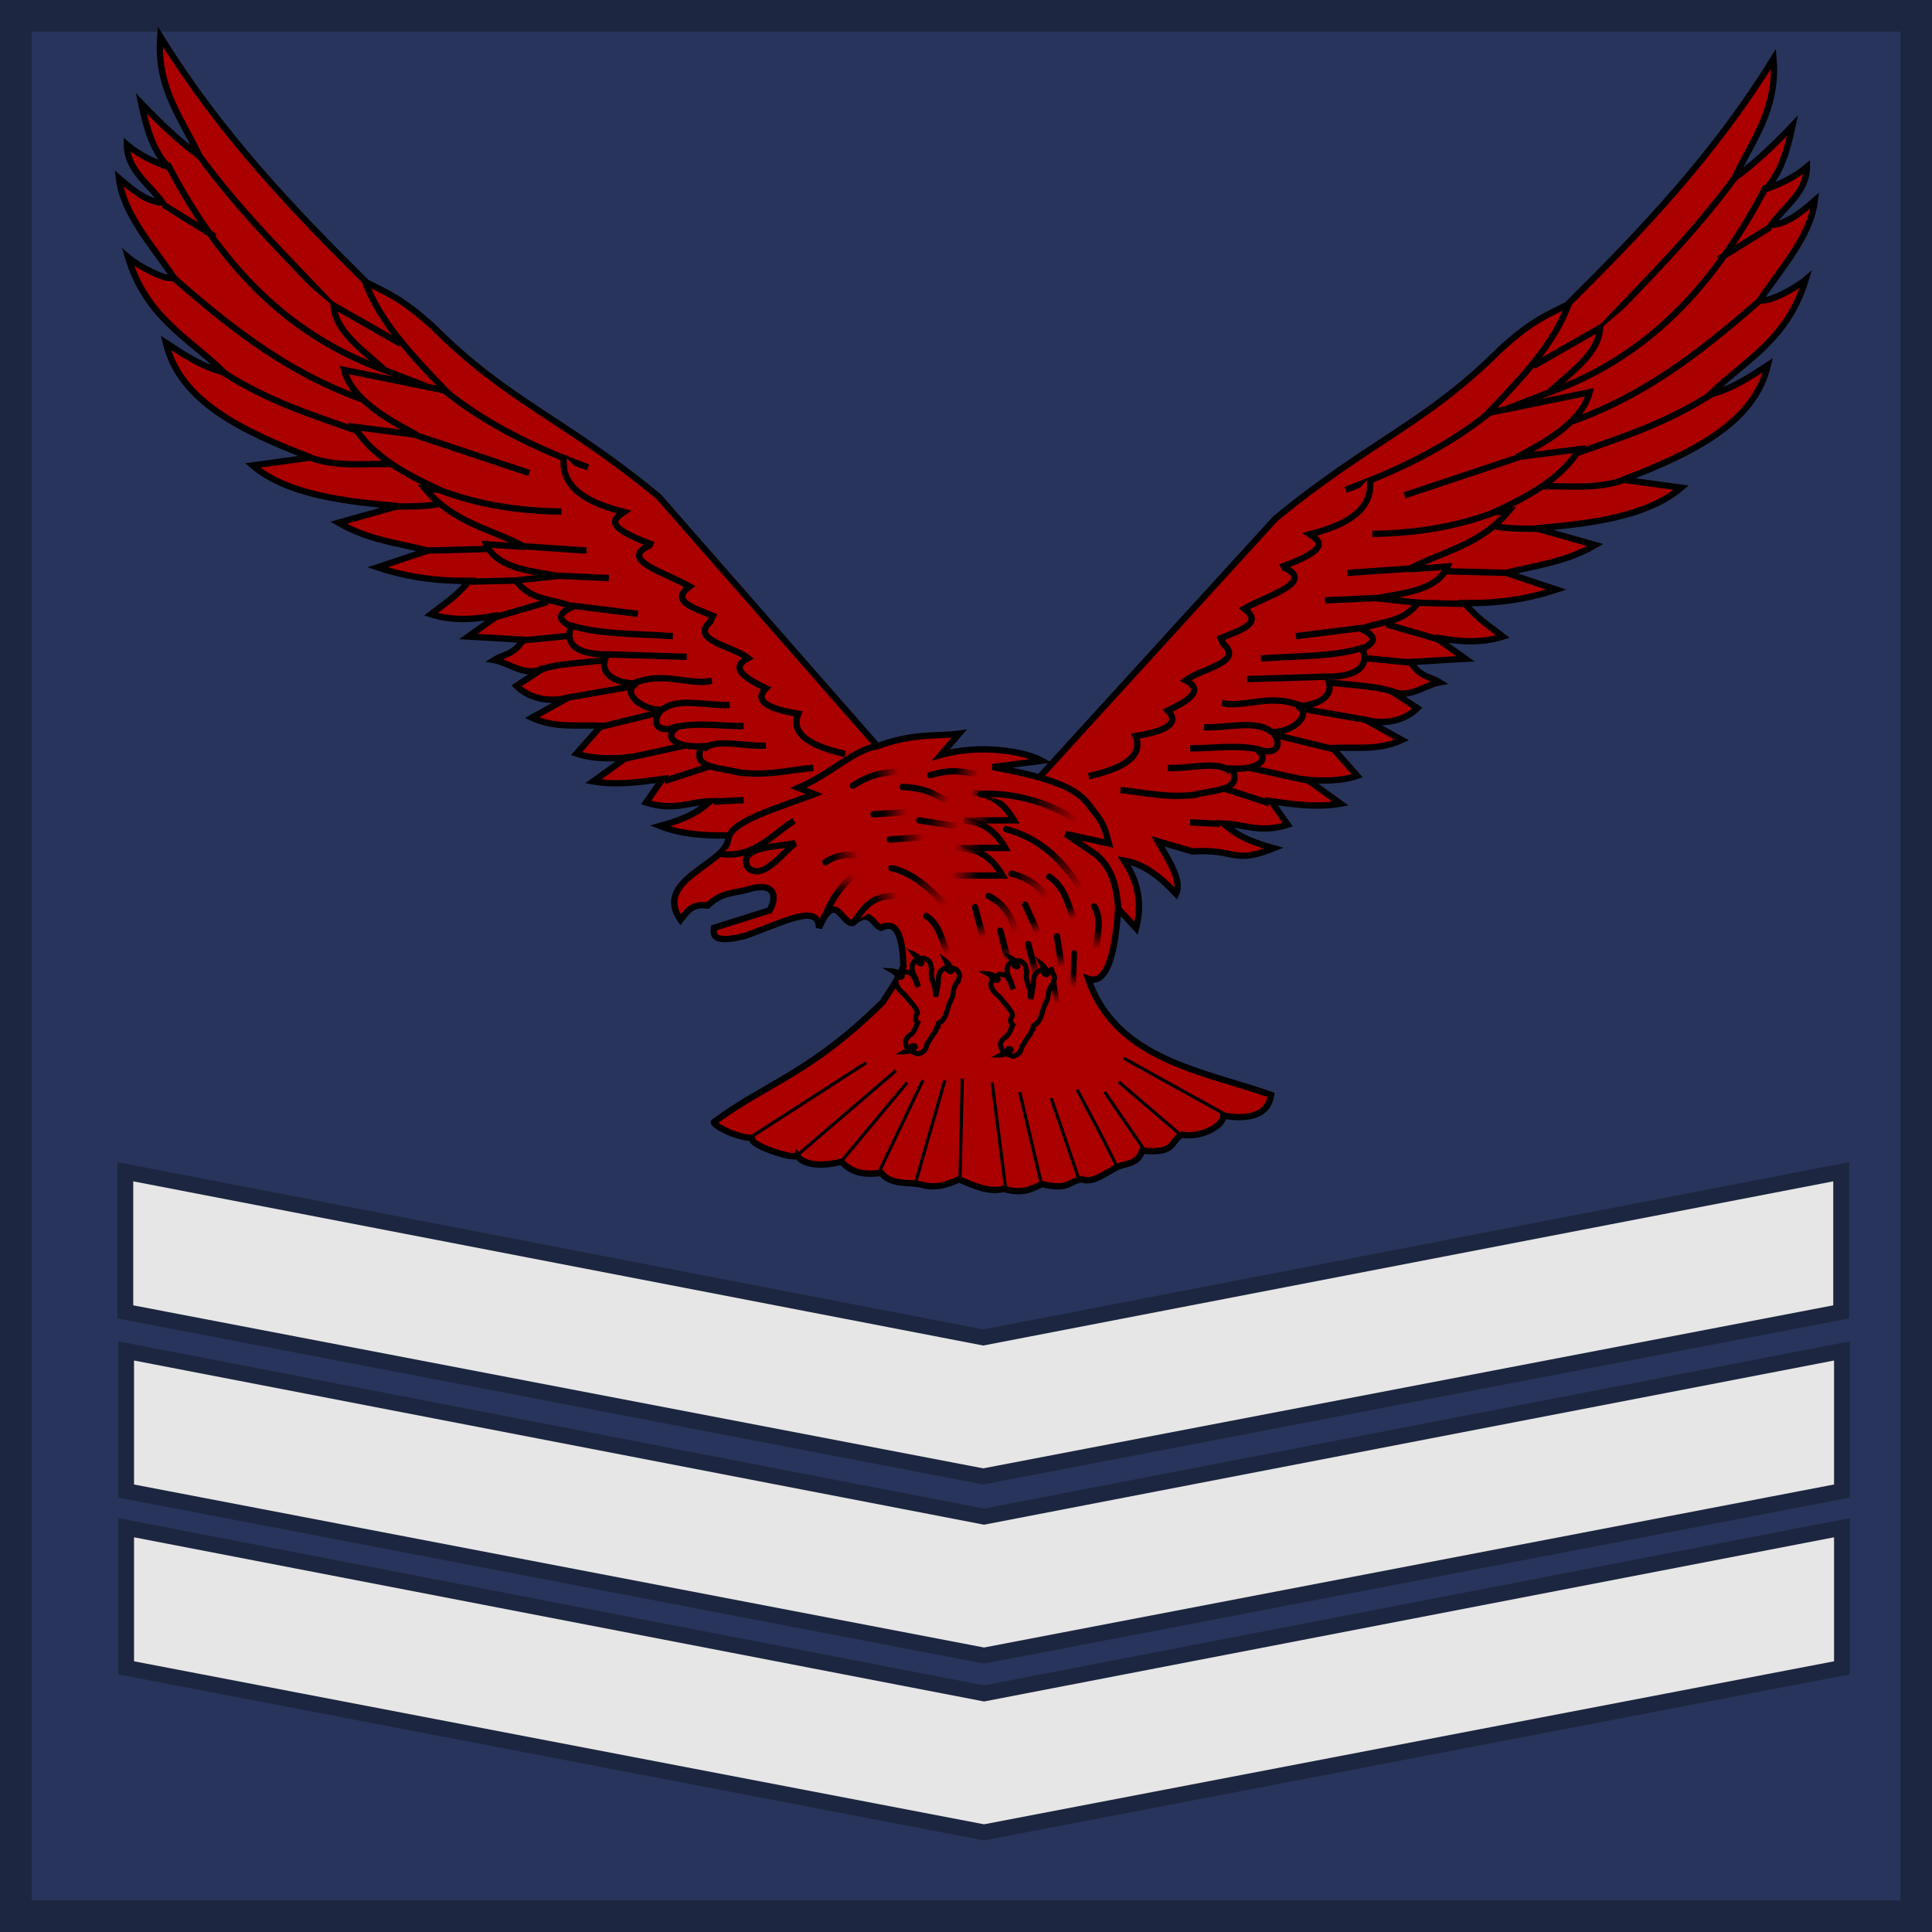 <?xml version="1.0" encoding="UTF-8" standalone="no"?>
<!-- Created with Inkscape (http://www.inkscape.org/) -->

<svg
   xmlns:dc="http://purl.org/dc/elements/1.1/"
   xmlns:cc="http://creativecommons.org/ns#"
   xmlns:rdf="http://www.w3.org/1999/02/22-rdf-syntax-ns#"
   xmlns:svg="http://www.w3.org/2000/svg"
   xmlns="http://www.w3.org/2000/svg"
   xmlns:xlink="http://www.w3.org/1999/xlink"
   xmlns:sodipodi="http://sodipodi.sourceforge.net/DTD/sodipodi-0.dtd"
   xmlns:inkscape="http://www.inkscape.org/namespaces/inkscape"
   id="svg2985"
   version="1.1"
   inkscape:version="0.92.0 r15299"
   width="305"
   height="305"
   sodipodi:docname="Paki-air-force-OR-6.svg">
  <defs
     id="defs2989">
    <linearGradient
       inkscape:collect="always"
       id="linearGradient3210">
      <stop
         style="stop-color:#000000;stop-opacity:1;"
         offset="0"
         id="stop3212" />
      <stop
         style="stop-color:#000000;stop-opacity:0;"
         offset="1"
         id="stop3214" />
    </linearGradient>
    <linearGradient
       inkscape:collect="always"
       id="linearGradient3202">
      <stop
         style="stop-color:#000000;stop-opacity:1;"
         offset="0"
         id="stop3204" />
      <stop
         style="stop-color:#000000;stop-opacity:0;"
         offset="1"
         id="stop3206" />
    </linearGradient>
    <linearGradient
       inkscape:collect="always"
       id="linearGradient3194">
      <stop
         style="stop-color:#000000;stop-opacity:1;"
         offset="0"
         id="stop3196" />
      <stop
         style="stop-color:#000000;stop-opacity:0;"
         offset="1"
         id="stop3198" />
    </linearGradient>
    <linearGradient
       inkscape:collect="always"
       id="linearGradient3186">
      <stop
         style="stop-color:#000000;stop-opacity:1;"
         offset="0"
         id="stop3188" />
      <stop
         style="stop-color:#000000;stop-opacity:0;"
         offset="1"
         id="stop3190" />
    </linearGradient>
    <linearGradient
       inkscape:collect="always"
       id="linearGradient3178">
      <stop
         style="stop-color:#000000;stop-opacity:1;"
         offset="0"
         id="stop3180" />
      <stop
         style="stop-color:#000000;stop-opacity:0;"
         offset="1"
         id="stop3182" />
    </linearGradient>
    <linearGradient
       inkscape:collect="always"
       id="linearGradient3170">
      <stop
         style="stop-color:#000000;stop-opacity:1;"
         offset="0"
         id="stop3172" />
      <stop
         style="stop-color:#000000;stop-opacity:0;"
         offset="1"
         id="stop3174" />
    </linearGradient>
    <linearGradient
       inkscape:collect="always"
       id="linearGradient3162">
      <stop
         style="stop-color:#000000;stop-opacity:1;"
         offset="0"
         id="stop3164" />
      <stop
         style="stop-color:#000000;stop-opacity:0;"
         offset="1"
         id="stop3166" />
    </linearGradient>
    <linearGradient
       inkscape:collect="always"
       id="linearGradient3154">
      <stop
         style="stop-color:#000000;stop-opacity:1;"
         offset="0"
         id="stop3156" />
      <stop
         style="stop-color:#000000;stop-opacity:0;"
         offset="1"
         id="stop3158" />
    </linearGradient>
    <linearGradient
       inkscape:collect="always"
       id="linearGradient3146">
      <stop
         style="stop-color:#000000;stop-opacity:1;"
         offset="0"
         id="stop3148" />
      <stop
         style="stop-color:#000000;stop-opacity:0;"
         offset="1"
         id="stop3150" />
    </linearGradient>
    <linearGradient
       inkscape:collect="always"
       id="linearGradient3138">
      <stop
         style="stop-color:#000000;stop-opacity:1;"
         offset="0"
         id="stop3140" />
      <stop
         style="stop-color:#000000;stop-opacity:0;"
         offset="1"
         id="stop3142" />
    </linearGradient>
    <linearGradient
       inkscape:collect="always"
       id="linearGradient3130">
      <stop
         style="stop-color:#000000;stop-opacity:1;"
         offset="0"
         id="stop3132" />
      <stop
         style="stop-color:#000000;stop-opacity:0;"
         offset="1"
         id="stop3134" />
    </linearGradient>
    <linearGradient
       inkscape:collect="always"
       id="linearGradient3122">
      <stop
         style="stop-color:#000000;stop-opacity:1;"
         offset="0"
         id="stop3124" />
      <stop
         style="stop-color:#000000;stop-opacity:0;"
         offset="1"
         id="stop3126" />
    </linearGradient>
    <linearGradient
       inkscape:collect="always"
       id="linearGradient3106">
      <stop
         style="stop-color:#000000;stop-opacity:1;"
         offset="0"
         id="stop3108" />
      <stop
         style="stop-color:#000000;stop-opacity:0;"
         offset="1"
         id="stop3110" />
    </linearGradient>
    <linearGradient
       inkscape:collect="always"
       id="linearGradient3096">
      <stop
         style="stop-color:#000000;stop-opacity:1;"
         offset="0"
         id="stop3098" />
      <stop
         style="stop-color:#000000;stop-opacity:0;"
         offset="1"
         id="stop3100" />
    </linearGradient>
    <linearGradient
       id="linearGradient3909">
      <stop
         style="stop-color:#dbbd63;stop-opacity:1;"
         offset="0"
         id="stop3911" />
      <stop
         style="stop-color:#dbbd63;stop-opacity:0;"
         offset="1"
         id="stop3913" />
    </linearGradient>
    <linearGradient
       inkscape:collect="always"
       xlink:href="#linearGradient3106"
       id="linearGradient4129"
       gradientUnits="userSpaceOnUse"
       gradientTransform="translate(-1.821,8.706)"
       x1="-39.399"
       y1="216.151"
       x2="-43.619"
       y2="215.706" />
    <linearGradient
       inkscape:collect="always"
       xlink:href="#linearGradient3106"
       id="linearGradient4132"
       gradientUnits="userSpaceOnUse"
       gradientTransform="translate(-1.377,4.353)"
       x1="-39.399"
       y1="216.151"
       x2="-43.619"
       y2="215.706" />
    <linearGradient
       inkscape:collect="always"
       xlink:href="#linearGradient3194"
       id="linearGradient4139"
       gradientUnits="userSpaceOnUse"
       x1="-64.576"
       y1="223.871"
       x2="-60.43"
       y2="223.431" />
    <linearGradient
       inkscape:collect="always"
       xlink:href="#linearGradient3186"
       id="linearGradient4142"
       gradientUnits="userSpaceOnUse"
       x1="-63.697"
       y1="229.838"
       x2="-61.058"
       y2="227.137" />
    <linearGradient
       inkscape:collect="always"
       xlink:href="#linearGradient3146"
       id="linearGradient4147"
       gradientUnits="userSpaceOnUse"
       x1="-47.528"
       y1="230.986"
       x2="-46.24"
       y2="232.186" />
    <linearGradient
       inkscape:collect="always"
       xlink:href="#linearGradient3178"
       id="linearGradient4151"
       gradientUnits="userSpaceOnUse"
       x1="-53.834"
       y1="221.044"
       x2="-49.877"
       y2="221.044" />
    <linearGradient
       inkscape:collect="always"
       xlink:href="#linearGradient3170"
       id="linearGradient4154"
       gradientUnits="userSpaceOnUse"
       x1="-49.626"
       y1="218.343"
       x2="-44.6"
       y2="219.473" />
    <linearGradient
       inkscape:collect="always"
       xlink:href="#linearGradient3210"
       id="linearGradient4158"
       gradientUnits="userSpaceOnUse"
       x1="-31.409"
       y1="236.183"
       x2="-29.901"
       y2="237.502" />
    <linearGradient
       inkscape:collect="always"
       xlink:href="#linearGradient3096"
       id="linearGradient4164"
       gradientUnits="userSpaceOnUse"
       x1="-30.382"
       y1="223.213"
       x2="-25.132"
       y2="229.069" />
    <linearGradient
       inkscape:collect="always"
       xlink:href="#linearGradient3122"
       id="linearGradient4167"
       gradientUnits="userSpaceOnUse"
       x1="-35.979"
       y1="226.545"
       x2="-30.693"
       y2="230.72" />
    <linearGradient
       inkscape:collect="always"
       xlink:href="#linearGradient3130"
       id="linearGradient4170"
       gradientUnits="userSpaceOnUse"
       x1="-38.777"
       y1="230.409"
       x2="-35.668"
       y2="236.006" />
    <linearGradient
       inkscape:collect="always"
       xlink:href="#linearGradient3202"
       id="linearGradient4173"
       gradientUnits="userSpaceOnUse"
       x1="-41.334"
       y1="234.612"
       x2="-40.643"
       y2="236.622" />
    <linearGradient
       inkscape:collect="always"
       xlink:href="#linearGradient3138"
       id="linearGradient4176"
       gradientUnits="userSpaceOnUse"
       x1="-45.485"
       y1="227.3"
       x2="-43.885"
       y2="229.787" />
    <linearGradient
       inkscape:collect="always"
       xlink:href="#linearGradient3162"
       id="linearGradient4179"
       gradientUnits="userSpaceOnUse"
       x1="-50.065"
       y1="214.197"
       x2="-46.359"
       y2="215.516" />
    <linearGradient
       inkscape:collect="always"
       xlink:href="#linearGradient3154"
       id="linearGradient4183"
       gradientUnits="userSpaceOnUse"
       x1="-55.782"
       y1="215.516"
       x2="-54.274"
       y2="212.878" />
    <linearGradient
       inkscape:collect="always"
       xlink:href="#linearGradient3106"
       id="linearGradient4186"
       gradientUnits="userSpaceOnUse"
       x1="-39.399"
       y1="216.151"
       x2="-43.619"
       y2="215.706" />
    <linearGradient
       inkscape:collect="always"
       xlink:href="#linearGradient3202"
       id="linearGradient4508"
       gradientUnits="userSpaceOnUse"
       x1="-41.334"
       y1="234.612"
       x2="-40.643"
       y2="236.622"
       gradientTransform="translate(3.977,3.712)" />
    <linearGradient
       inkscape:collect="always"
       xlink:href="#linearGradient3202"
       id="linearGradient4512"
       gradientUnits="userSpaceOnUse"
       gradientTransform="rotate(-9.833,-40.262,185.74)"
       x1="-41.334"
       y1="234.612"
       x2="-40.643"
       y2="236.622" />
    <linearGradient
       inkscape:collect="always"
       xlink:href="#linearGradient3202"
       id="linearGradient4516"
       gradientUnits="userSpaceOnUse"
       gradientTransform="rotate(-9.833,-50.278,151.755)"
       x1="-41.334"
       y1="234.612"
       x2="-40.643"
       y2="236.622" />
    <linearGradient
       inkscape:collect="always"
       xlink:href="#linearGradient3178"
       id="linearGradient4520"
       gradientUnits="userSpaceOnUse"
       x1="-53.834"
       y1="221.044"
       x2="-49.877"
       y2="221.044"
       gradientTransform="translate(-2.828,-3.977)" />
    <linearGradient
       inkscape:collect="always"
       xlink:href="#linearGradient3178"
       id="linearGradient4522"
       gradientUnits="userSpaceOnUse"
       x1="-53.834"
       y1="221.044"
       x2="-49.877"
       y2="221.044"
       gradientTransform="translate(-0.265)" />
    <linearGradient
       inkscape:collect="always"
       xlink:href="#linearGradient3186"
       id="linearGradient4526"
       gradientUnits="userSpaceOnUse"
       x1="-63.697"
       y1="229.838"
       x2="-61.058"
       y2="227.137"
       gradientTransform="rotate(22.941,-65.318,245.733)" />
    <linearGradient
       inkscape:collect="always"
       xlink:href="#linearGradient3202"
       id="linearGradient4530"
       gradientUnits="userSpaceOnUse"
       x1="-41.334"
       y1="234.612"
       x2="-40.643"
       y2="236.622"
       gradientTransform="translate(8.397,5.834)" />
    <linearGradient
       inkscape:collect="always"
       xlink:href="#linearGradient3146"
       id="linearGradient4532"
       gradientUnits="userSpaceOnUse"
       x1="-51.84"
       y1="227.299"
       x2="-46.615"
       y2="231.748" />
    <linearGradient
       inkscape:collect="always"
       xlink:href="#linearGradient3138"
       id="linearGradient4534"
       gradientUnits="userSpaceOnUse"
       x1="-45.485"
       y1="227.3"
       x2="-43.885"
       y2="229.787"
       gradientTransform="translate(-2.438,9.438)" />
    <linearGradient
       inkscape:collect="always"
       xlink:href="#linearGradient3138"
       id="linearGradient4538"
       gradientUnits="userSpaceOnUse"
       gradientTransform="rotate(26.946,-51.708,278.093)"
       x1="-45.485"
       y1="227.3"
       x2="-43.885"
       y2="229.787" />
    <linearGradient
       inkscape:collect="always"
       xlink:href="#linearGradient3202"
       id="linearGradient4542"
       gradientUnits="userSpaceOnUse"
       gradientTransform="rotate(5.895,-80.22,359.801)"
       x1="-41.334"
       y1="234.612"
       x2="-40.643"
       y2="236.622" />
    <linearGradient
       inkscape:collect="always"
       xlink:href="#linearGradient3162"
       id="linearGradient4544"
       gradientUnits="userSpaceOnUse"
       x1="-49.69"
       y1="213.822"
       x2="-46.359"
       y2="215.516" />
    <linearGradient
       inkscape:collect="always"
       xlink:href="#linearGradient3162"
       id="linearGradient4548"
       gradientUnits="userSpaceOnUse"
       x1="-49.69"
       y1="213.822"
       x2="-46.359"
       y2="215.516"
       gradientTransform="rotate(-35.351,-57.639,225.145)" />
    <linearGradient
       inkscape:collect="always"
       xlink:href="#linearGradient3202"
       id="linearGradient3218"
       gradientUnits="userSpaceOnUse"
       gradientTransform="matrix(-0.649,0.213,0.344,1.047,-141.582,8.826)"
       x1="-41.334"
       y1="234.612"
       x2="-40.643"
       y2="236.622" />
    <linearGradient
       inkscape:collect="always"
       xlink:href="#linearGradient3202"
       id="linearGradient3232"
       gradientUnits="userSpaceOnUse"
       gradientTransform="matrix(-0.649,0.213,0.344,1.047,-136.897,7.942)"
       x1="-41.334"
       y1="234.612"
       x2="-40.643"
       y2="236.622" />
    <linearGradient
       inkscape:collect="always"
       xlink:href="#linearGradient3202"
       id="linearGradient3236"
       gradientUnits="userSpaceOnUse"
       gradientTransform="matrix(-0.678,0.083,0.134,1.094,-85.907,-10.964)"
       x1="-41.334"
       y1="234.612"
       x2="-40.643"
       y2="236.622" />
    <linearGradient
       inkscape:collect="always"
       xlink:href="#linearGradient3909"
       id="linearGradient3240"
       gradientUnits="userSpaceOnUse"
       x1="-23.826"
       y1="228.191"
       x2="-28.456"
       y2="225.356"
       gradientTransform="rotate(-17.95,-56.636,229.526)" />
    <linearGradient
       inkscape:collect="always"
       xlink:href="#linearGradient3096"
       id="linearGradient3242"
       gradientUnits="userSpaceOnUse"
       x1="-30.382"
       y1="223.213"
       x2="-23.826"
       y2="228.191"
       gradientTransform="rotate(-17.95,-56.636,229.526)" />
    <linearGradient
       inkscape:collect="always"
       xlink:href="#linearGradient3162"
       id="linearGradient3246"
       gradientUnits="userSpaceOnUse"
       gradientTransform="rotate(-18.778,-56.868,198.857)"
       x1="-49.69"
       y1="213.822"
       x2="-46.359"
       y2="215.516" />
    <linearGradient
       inkscape:collect="always"
       xlink:href="#linearGradient3096"
       id="linearGradient4445"
       gradientUnits="userSpaceOnUse"
       gradientTransform="rotate(-17.95,-56.636,229.526)"
       x1="-30.382"
       y1="223.213"
       x2="-23.826"
       y2="228.191" />
    <clipPath
       clipPathUnits="userSpaceOnUse"
       id="clipPath12526">
      <path
         d="M 11.991,11.991 H 583.285 V 829.899 H 11.991 Z"
         id="path12528"
         inkscape:connector-curvature="0" />
    </clipPath>
    <clipPath
       clipPathUnits="userSpaceOnUse"
       id="clipPath12526-0">
      <path
         d="M 11.991,11.991 H 583.285 V 829.899 H 11.991 Z"
         id="path12528-1"
         inkscape:connector-curvature="0" />
    </clipPath>
    <clipPath
       clipPathUnits="userSpaceOnUse"
       id="clipPath12526-4">
      <path
         d="M 11.991,11.991 H 583.285 V 829.899 H 11.991 Z"
         id="path12528-2"
         inkscape:connector-curvature="0" />
    </clipPath>
    <clipPath
       clipPathUnits="userSpaceOnUse"
       id="clipPath12526-6">
      <path
         d="M 11.991,11.991 H 583.285 V 829.899 H 11.991 Z"
         id="path12528-9"
         inkscape:connector-curvature="0" />
    </clipPath>
    <clipPath
       clipPathUnits="userSpaceOnUse"
       id="clipPath12526-9">
      <path
         d="M 11.991,11.991 H 583.285 V 829.899 H 11.991 Z"
         id="path12528-99"
         inkscape:connector-curvature="0" />
    </clipPath>
    <clipPath
       clipPathUnits="userSpaceOnUse"
       id="clipPath18928">
      <path
         d="M 11.991,11.991 H 583.285 V 829.899 H 11.991 Z"
         id="path18930"
         inkscape:connector-curvature="0" />
    </clipPath>
    <clipPath
       clipPathUnits="userSpaceOnUse"
       id="clipPath12526-62">
      <path
         d="M 11.991,11.991 H 583.285 V 829.899 H 11.991 Z"
         id="path12528-5"
         inkscape:connector-curvature="0" />
    </clipPath>
    <clipPath
       clipPathUnits="userSpaceOnUse"
       id="clipPath18928-4">
      <path
         d="M 11.991,11.991 H 583.285 V 829.899 H 11.991 Z"
         id="path18930-1"
         inkscape:connector-curvature="0" />
    </clipPath>
    <clipPath
       clipPathUnits="userSpaceOnUse"
       id="clipPath12526-2">
      <path
         d="M 11.991,11.991 H 583.285 V 829.899 H 11.991 Z"
         id="path12528-18"
         inkscape:connector-curvature="0" />
    </clipPath>
    <clipPath
       clipPathUnits="userSpaceOnUse"
       id="clipPath18928-5">
      <path
         d="M 11.991,11.991 H 583.285 V 829.899 H 11.991 Z"
         id="path18930-4"
         inkscape:connector-curvature="0" />
    </clipPath>
    <clipPath
       clipPathUnits="userSpaceOnUse"
       id="clipPath12526-3">
      <path
         d="M 11.991,11.991 H 583.285 V 829.899 H 11.991 Z"
         id="path12528-3"
         inkscape:connector-curvature="0" />
    </clipPath>
    <clipPath
       clipPathUnits="userSpaceOnUse"
       id="clipPath18928-3">
      <path
         d="M 11.991,11.991 H 583.285 V 829.899 H 11.991 Z"
         id="path18930-3"
         inkscape:connector-curvature="0" />
    </clipPath>
    <clipPath
       clipPathUnits="userSpaceOnUse"
       id="clipPath12526-44">
      <path
         d="M 11.991,11.991 H 583.285 V 829.899 H 11.991 Z"
         id="path12528-34"
         inkscape:connector-curvature="0" />
    </clipPath>
    <clipPath
       clipPathUnits="userSpaceOnUse"
       id="clipPath18928-6">
      <path
         d="M 11.991,11.991 H 583.285 V 829.899 H 11.991 Z"
         id="path18930-34"
         inkscape:connector-curvature="0" />
    </clipPath>
    <clipPath
       clipPathUnits="userSpaceOnUse"
       id="clipPath12526-93">
      <path
         d="M 11.991,11.991 H 583.285 V 829.899 H 11.991 Z"
         id="path12528-13"
         inkscape:connector-curvature="0" />
    </clipPath>
    <clipPath
       clipPathUnits="userSpaceOnUse"
       id="clipPath12526-20">
      <path
         d="M 11.991,11.991 H 583.285 V 829.899 H 11.991 Z"
         id="path12528-92"
         inkscape:connector-curvature="0" />
    </clipPath>
    <clipPath
       clipPathUnits="userSpaceOnUse"
       id="clipPath12526-0-8">
      <path
         d="M 11.991,11.991 H 583.285 V 829.899 H 11.991 Z"
         id="path12528-1-5"
         inkscape:connector-curvature="0" />
    </clipPath>
    <clipPath
       clipPathUnits="userSpaceOnUse"
       id="clipPath12526-4-4">
      <path
         d="M 11.991,11.991 H 583.285 V 829.899 H 11.991 Z"
         id="path12528-2-5"
         inkscape:connector-curvature="0" />
    </clipPath>
    <clipPath
       clipPathUnits="userSpaceOnUse"
       id="clipPath12526-6-2">
      <path
         d="M 11.991,11.991 H 583.285 V 829.899 H 11.991 Z"
         id="path12528-9-1"
         inkscape:connector-curvature="0" />
    </clipPath>
    <clipPath
       clipPathUnits="userSpaceOnUse"
       id="clipPath12526-9-9">
      <path
         d="M 11.991,11.991 H 583.285 V 829.899 H 11.991 Z"
         id="path12528-99-4"
         inkscape:connector-curvature="0" />
    </clipPath>
    <clipPath
       clipPathUnits="userSpaceOnUse"
       id="clipPath18928-0">
      <path
         d="M 11.991,11.991 H 583.285 V 829.899 H 11.991 Z"
         id="path18930-8"
         inkscape:connector-curvature="0" />
    </clipPath>
    <clipPath
       clipPathUnits="userSpaceOnUse"
       id="clipPath12526-62-3">
      <path
         d="M 11.991,11.991 H 583.285 V 829.899 H 11.991 Z"
         id="path12528-5-6"
         inkscape:connector-curvature="0" />
    </clipPath>
    <clipPath
       clipPathUnits="userSpaceOnUse"
       id="clipPath18928-4-5">
      <path
         d="M 11.991,11.991 H 583.285 V 829.899 H 11.991 Z"
         id="path18930-1-8"
         inkscape:connector-curvature="0" />
    </clipPath>
    <clipPath
       clipPathUnits="userSpaceOnUse"
       id="clipPath12526-2-0">
      <path
         d="M 11.991,11.991 H 583.285 V 829.899 H 11.991 Z"
         id="path12528-18-3"
         inkscape:connector-curvature="0" />
    </clipPath>
    <clipPath
       clipPathUnits="userSpaceOnUse"
       id="clipPath18928-5-7">
      <path
         d="M 11.991,11.991 H 583.285 V 829.899 H 11.991 Z"
         id="path18930-4-7"
         inkscape:connector-curvature="0" />
    </clipPath>
    <clipPath
       clipPathUnits="userSpaceOnUse"
       id="clipPath12526-3-3">
      <path
         d="M 11.991,11.991 H 583.285 V 829.899 H 11.991 Z"
         id="path12528-3-4"
         inkscape:connector-curvature="0" />
    </clipPath>
    <clipPath
       clipPathUnits="userSpaceOnUse"
       id="clipPath18928-3-6">
      <path
         d="M 11.991,11.991 H 583.285 V 829.899 H 11.991 Z"
         id="path18930-3-9"
         inkscape:connector-curvature="0" />
    </clipPath>
    <clipPath
       clipPathUnits="userSpaceOnUse"
       id="clipPath12526-44-4">
      <path
         d="M 11.991,11.991 H 583.285 V 829.899 H 11.991 Z"
         id="path12528-34-0"
         inkscape:connector-curvature="0" />
    </clipPath>
    <clipPath
       clipPathUnits="userSpaceOnUse"
       id="clipPath18928-6-1">
      <path
         d="M 11.991,11.991 H 583.285 V 829.899 H 11.991 Z"
         id="path18930-34-9"
         inkscape:connector-curvature="0" />
    </clipPath>
    <clipPath
       clipPathUnits="userSpaceOnUse"
       id="clipPath12526-93-4">
      <path
         d="M 11.991,11.991 H 583.285 V 829.899 H 11.991 Z"
         id="path12528-13-1"
         inkscape:connector-curvature="0" />
    </clipPath>
    <clipPath
       clipPathUnits="userSpaceOnUse"
       id="clipPath12526-39">
      <path
         d="m 11.991,11.991 571.294,0 0,817.909 -571.294,0 0,-817.909 z"
         id="path12528-37"
         inkscape:connector-curvature="0" />
    </clipPath>
    <clipPath
       clipPathUnits="userSpaceOnUse"
       id="clipPath12526-0-9">
      <path
         d="m 11.991,11.991 571.294,0 0,817.909 -571.294,0 0,-817.909 z"
         id="path12528-1-6"
         inkscape:connector-curvature="0" />
    </clipPath>
    <clipPath
       clipPathUnits="userSpaceOnUse"
       id="clipPath12526-4-5">
      <path
         d="m 11.991,11.991 571.294,0 0,817.909 -571.294,0 0,-817.909 z"
         id="path12528-2-2"
         inkscape:connector-curvature="0" />
    </clipPath>
    <clipPath
       clipPathUnits="userSpaceOnUse"
       id="clipPath12526-6-8">
      <path
         d="m 11.991,11.991 571.294,0 0,817.909 -571.294,0 0,-817.909 z"
         id="path12528-9-6"
         inkscape:connector-curvature="0" />
    </clipPath>
    <clipPath
       clipPathUnits="userSpaceOnUse"
       id="clipPath12526-9-92">
      <path
         d="m 11.991,11.991 571.294,0 0,817.909 -571.294,0 0,-817.909 z"
         id="path12528-99-8"
         inkscape:connector-curvature="0" />
    </clipPath>
    <clipPath
       clipPathUnits="userSpaceOnUse"
       id="clipPath18928-08">
      <path
         d="m 11.991,11.991 571.294,0 0,817.909 -571.294,0 0,-817.909 z"
         id="path18930-0"
         inkscape:connector-curvature="0" />
    </clipPath>
    <clipPath
       clipPathUnits="userSpaceOnUse"
       id="clipPath12526-62-5">
      <path
         d="m 11.991,11.991 571.294,0 0,817.909 -571.294,0 0,-817.909 z"
         id="path12528-5-9"
         inkscape:connector-curvature="0" />
    </clipPath>
    <clipPath
       clipPathUnits="userSpaceOnUse"
       id="clipPath18928-4-8">
      <path
         d="m 11.991,11.991 571.294,0 0,817.909 -571.294,0 0,-817.909 z"
         id="path18930-1-1"
         inkscape:connector-curvature="0" />
    </clipPath>
    <clipPath
       clipPathUnits="userSpaceOnUse"
       id="clipPath12526-2-8">
      <path
         d="m 11.991,11.991 571.294,0 0,817.909 -571.294,0 0,-817.909 z"
         id="path12528-18-1"
         inkscape:connector-curvature="0" />
    </clipPath>
    <clipPath
       clipPathUnits="userSpaceOnUse"
       id="clipPath18928-5-8">
      <path
         d="m 11.991,11.991 571.294,0 0,817.909 -571.294,0 0,-817.909 z"
         id="path18930-4-8"
         inkscape:connector-curvature="0" />
    </clipPath>
    <clipPath
       clipPathUnits="userSpaceOnUse"
       id="clipPath12526-3-9">
      <path
         d="m 11.991,11.991 571.294,0 0,817.909 -571.294,0 0,-817.909 z"
         id="path12528-3-7"
         inkscape:connector-curvature="0" />
    </clipPath>
    <clipPath
       clipPathUnits="userSpaceOnUse"
       id="clipPath18928-3-2">
      <path
         d="m 11.991,11.991 571.294,0 0,817.909 -571.294,0 0,-817.909 z"
         id="path18930-3-1"
         inkscape:connector-curvature="0" />
    </clipPath>
    <clipPath
       clipPathUnits="userSpaceOnUse"
       id="clipPath12526-44-6">
      <path
         d="m 11.991,11.991 571.294,0 0,817.909 -571.294,0 0,-817.909 z"
         id="path12528-34-8"
         inkscape:connector-curvature="0" />
    </clipPath>
    <clipPath
       clipPathUnits="userSpaceOnUse"
       id="clipPath18928-6-9">
      <path
         d="m 11.991,11.991 571.294,0 0,817.909 -571.294,0 0,-817.909 z"
         id="path18930-34-8"
         inkscape:connector-curvature="0" />
    </clipPath>
    <clipPath
       clipPathUnits="userSpaceOnUse"
       id="clipPath12526-93-2">
      <path
         d="m 11.991,11.991 571.294,0 0,817.909 -571.294,0 0,-817.909 z"
         id="path12528-13-4"
         inkscape:connector-curvature="0" />
    </clipPath>
    <linearGradient
       id="linearGradient5906">
      <stop
         id="stop5908"
         style="stop-color:#ffffff;stop-opacity:1"
         offset="0" />
      <stop
         id="stop5910"
         style="stop-color:#a51d1e;stop-opacity:1"
         offset="1" />
    </linearGradient>
  </defs>
  <sodipodi:namedview
     pagecolor="#ffffff"
     bordercolor="#666666"
     borderopacity="1"
     objecttolerance="10"
     gridtolerance="10"
     guidetolerance="10"
     inkscape:pageopacity="0"
     inkscape:pageshadow="2"
     inkscape:window-width="1920"
     inkscape:window-height="1137"
     id="namedview2987"
     showgrid="false"
     inkscape:zoom="2"
     inkscape:cx="222.34816"
     inkscape:cy="191.30466"
     inkscape:window-x="-8"
     inkscape:window-y="-8"
     inkscape:window-maximized="1"
     inkscape:current-layer="svg2985"
     fit-margin-top="0"
     fit-margin-left="0"
     fit-margin-right="0"
     fit-margin-bottom="0"
     inkscape:snap-bbox="true"
     inkscape:snap-bbox-midpoints="true" />
  <g
     id="g4054"
     transform="matrix(-1,0,0,1,-519.396,44.023)" />
  <rect
     style="opacity:1;fill:#28345b;fill-opacity:1;stroke:#1d2640;stroke-width:5;stroke-linecap:square;stroke-linejoin:miter;stroke-miterlimit:4;stroke-dasharray:none;stroke-dashoffset:0;stroke-opacity:1;paint-order:markers stroke fill"
     id="rect6130"
     width="300"
     height="300"
     x="2.5"
     y="2.5" />
  <g
     id="g5765"
     transform="translate(-400.818,-133.91)">
    <g
       style="fill:#aa0000"
       id="g4390"
       transform="translate(1158.87,182.37)">
      <g
         style="fill:#aa0000"
         transform="translate(-562.161,-137.164)"
         id="g4262">
        <g
           style="fill:#aa0000;fill-opacity:1"
           id="g3965"
           transform="translate(160.31,21.107)">
          <g
             style="fill:#aa0000;fill-opacity:1"
             transform="translate(-162.039,-22.742)"
             id="g3860">
            <path
               style="fill:#aa0000;fill-opacity:1;stroke:#000000;stroke-width:1px;stroke-linecap:butt;stroke-linejoin:miter;stroke-opacity:1"
               d="m -55.405,208.418 -34.801,-39.7 c -14.992,-12.357 -23.703,-14.91 -35.555,-26.76 -5.192,-4.737 -7.579,-5.466 -10.553,-7.036 -11.696,-11.605 -23.153,-23.586 -32.539,-38.821 -0.685,8.023 3.424,12.997 6.156,18.845 -3.057,-2.201 -6.114,-5.089 -9.171,-8.292 0.804,3.784 1.815,7.423 4.272,10.051 -2.178,-0.811 -4.355,-1.717 -6.533,-3.518 0.003,3.998 3.56,6.219 5.654,9.171 -2.632,-0.203 -4.768,-2.058 -6.91,-3.895 0.659,5.606 5.208,10.565 8.669,15.704 -1.315,0.528 -5.649,-1.858 -7.224,-3.204 2.91,9.543 9.444,12.605 15.139,18.154 -3.497,-0.889 -6.327,-2.781 -9.171,-4.648 2.197,9.264 12.089,13.942 22.865,18.091 l -9.171,1.256 c 5.5,4.658 14.627,5.704 22.928,6.407 l -9.36,2.638 c 4.69,2.734 9.381,3.2 14.071,4.397 l -7.915,2.638 c 4.816,1.6 9.632,2.21 14.448,2.136 -2.01,2.511 -4.02,3.693 -6.03,5.277 3.56,1.125 7.119,0.83 10.679,0.126 l -4.774,3.392 8.669,0.503 c -1.529,2.447 -3.057,2.242 -4.586,3.204 2.319,0.406 5.109,2.899 7.915,1.194 l -4.397,2.89 c 1.303,1.297 4.055,2.849 8.103,1.885 l -5.654,3.141 c 3.643,1.697 7.287,1.089 10.93,1.256 l -3.895,4.397 c 2.554,0.878 5.762,0.832 7.852,0.628 l -5.214,3.769 c 3.643,0.639 7.287,0.128 10.93,-0.377 l -2.576,3.706 c 4.387,1.389 6.776,-0.078 10.114,-0.188 -2.638,2.398 -5.277,3.128 -7.915,3.895 6.575,2.608 14.066,0.945 21.107,1.382 z"
               id="path3790"
               inkscape:connector-curvature="0"
               sodipodi:nodetypes="ccccccccccccccccccccccccccccccccccccccccc" />
            <path
               style="fill:#aa0000;fill-opacity:1;stroke:#000000;stroke-width:1px;stroke-linecap:butt;stroke-linejoin:miter;stroke-opacity:1"
               d="m -162.885,114.694 c 6.816,9.304 14.26,16.511 21.546,24.247"
               id="path3792"
               inkscape:connector-curvature="0"
               sodipodi:nodetypes="cc" />
            <path
               style="fill:#aa0000;fill-opacity:1;stroke:#000000;stroke-width:1px;stroke-linecap:butt;stroke-linejoin:miter;stroke-opacity:1"
               d="m -167.722,116.202 c 9.104,17.609 20.382,27.522 34.047,32.477 l 6.784,2.638"
               id="path3794"
               inkscape:connector-curvature="0"
               sodipodi:nodetypes="ccc" />
            <path
               style="fill:#aa0000;fill-opacity:1;stroke:#000000;stroke-width:1px;stroke-linecap:butt;stroke-linejoin:miter;stroke-opacity:1"
               d="m -168.35,122.672 8.103,5.025 v 0 0"
               id="path3796"
               inkscape:connector-curvature="0" />
            <path
               style="fill:#aa0000;fill-opacity:1;stroke:#000000;stroke-width:1px;stroke-linecap:butt;stroke-linejoin:miter;stroke-opacity:1"
               d="m -167.031,133.979 c 7.531,6.477 16.853,14.656 29.901,19.348"
               id="path3798"
               inkscape:connector-curvature="0"
               sodipodi:nodetypes="cc" />
            <path
               style="fill:#aa0000;fill-opacity:1;stroke:#000000;stroke-width:1px;stroke-linecap:butt;stroke-linejoin:miter;stroke-opacity:1"
               d="m -159.053,149.055 c 7.428,4.761 14.294,6.821 21.232,9.297 v 0 0 0"
               id="path3800"
               inkscape:connector-curvature="0"
               sodipodi:nodetypes="ccccc" />
            <path
               style="fill:#aa0000;fill-opacity:1;stroke:#000000;stroke-width:1px;stroke-linecap:butt;stroke-linejoin:miter;stroke-opacity:1"
               d="m -145.296,162.561 c 4.753,1.65 9.129,0.852 13.192,1.068"
               id="path3802"
               inkscape:connector-curvature="0"
               sodipodi:nodetypes="cc" />
            <path
               style="fill:#aa0000;fill-opacity:1;stroke:#000000;stroke-width:1px;stroke-linecap:butt;stroke-linejoin:miter;stroke-opacity:1"
               d="m -132.796,170.35 c 3.163,-0.17 5.969,0.198 9.737,-0.879"
               id="path3804"
               inkscape:connector-curvature="0"
               sodipodi:nodetypes="cc" />
            <path
               style="fill:#aa0000;fill-opacity:1;stroke:#000000;stroke-width:1px;stroke-linecap:butt;stroke-linejoin:miter;stroke-opacity:1"
               d="m -119.855,182.16 10.114,-0.251"
               id="path3808"
               inkscape:connector-curvature="0" />
            <path
               style="fill:#aa0000;fill-opacity:1;stroke:#000000;stroke-width:1px;stroke-linecap:butt;stroke-linejoin:miter;stroke-opacity:1"
               d="m -115.898,187.751 8.166,-2.387 v 0 0"
               id="path3811"
               inkscape:connector-curvature="0" />
            <path
               style="fill:#aa0000;fill-opacity:1;stroke:#000000;stroke-width:1px;stroke-linecap:butt;stroke-linejoin:miter;stroke-opacity:1"
               d="m -112.506,191.52 8.92,-0.879"
               id="path3813"
               inkscape:connector-curvature="0"
               sodipodi:nodetypes="cc" />
            <path
               style="fill:#aa0000;fill-opacity:1;stroke:#000000;stroke-width:1px;stroke-linecap:butt;stroke-linejoin:miter;stroke-opacity:1"
               d="m -109.302,196.357 c 1.989,-1.312 7.62,-1.299 11.433,-1.947"
               id="path3815"
               inkscape:connector-curvature="0"
               sodipodi:nodetypes="cc" />
            <path
               style="fill:#aa0000;fill-opacity:1;stroke:#000000;stroke-width:1px;stroke-linecap:butt;stroke-linejoin:miter;stroke-opacity:1"
               d="m -105.093,200.565 10.114,-1.759"
               id="path3817"
               inkscape:connector-curvature="0" />
            <path
               style="fill:#aa0000;fill-opacity:1;stroke:#000000;stroke-width:1px;stroke-linecap:butt;stroke-linejoin:miter;stroke-opacity:1"
               d="m -99.377,205.088 8.983,-2.199"
               id="path3819"
               inkscape:connector-curvature="0" />
            <path
               style="fill:#aa0000;fill-opacity:1;stroke:#000000;stroke-width:1px;stroke-linecap:butt;stroke-linejoin:miter;stroke-opacity:1"
               d="m -95.608,210.114 10.051,-2.199"
               id="path3821"
               inkscape:connector-curvature="0" />
            <path
               style="fill:#aa0000;fill-opacity:1;stroke:#000000;stroke-width:1px;stroke-linecap:butt;stroke-linejoin:miter;stroke-opacity:1"
               d="m -89.263,213.631 8.103,-2.638"
               id="path3823"
               inkscape:connector-curvature="0" />
            <path
               style="fill:#aa0000;fill-opacity:1;stroke:#000000;stroke-width:1px;stroke-linecap:butt;stroke-linejoin:miter;stroke-opacity:1"
               d="m -81.537,216.898 4.774,-0.251"
               id="path3825"
               inkscape:connector-curvature="0" />
            <path
               style="fill:#aa0000;fill-opacity:1;stroke:#000000;stroke-width:1px;stroke-linecap:butt;stroke-linejoin:miter;stroke-opacity:1"
               d="m -136.565,134.67 c 2.279,6.436 7.533,11.881 12.752,17.338 l -16.018,-3.266 c 1.255,4.88 7.45,8.087 11.433,10.239 l -9.862,-1.256 c 3.054,4.798 8.207,7.497 13.569,9.988 l -2.387,-0.251 c 4.596,5.572 10.713,6.412 15.767,9.234 l -6.093,-0.44 c 1.755,4.122 8.065,4.256 11.181,5.025 l -6.533,0.691 c 2.569,3.365 5.967,2.864 8.983,4.146 -4.05,1.892 -0.042,2.851 -0.251,3.329 -0.49,1.12 -0.976,4.209 5.716,4.209 -1.61,2.816 1.062,4.596 4.648,4.586 -2.619,1.382 0.867,4.272 3.957,4.146 -1.165,0.921 -1.787,3.978 2.387,2.764 -2.272,1.679 0.079,3.229 3.957,3.015 -1.883,3.688 3.278,3.286 6.156,4.209 h 0.251"
               id="path3827"
               inkscape:connector-curvature="0"
               sodipodi:nodetypes="ccccccccccccsccccccc" />
            <path
               style="fill:#aa0000;fill-opacity:1;stroke:#000000;stroke-width:1px;stroke-linecap:butt;stroke-linejoin:miter;stroke-opacity:1"
               d="m -124.441,151.631 c 7.12,5.826 14.998,9.504 23.117,12.501"
               id="path3829"
               inkscape:connector-curvature="0"
               sodipodi:nodetypes="cc" />
            <path
               style="fill:#aa0000;fill-opacity:1;stroke:#000000;stroke-width:1px;stroke-linecap:butt;stroke-linejoin:miter;stroke-opacity:1"
               d="m -129.089,158.855 18.468,6.156"
               id="path3831"
               inkscape:connector-curvature="0" />
            <path
               style="fill:#aa0000;fill-opacity:1;stroke:#000000;stroke-width:1px;stroke-linecap:butt;stroke-linejoin:miter;stroke-opacity:1"
               d="m -125.069,167.586 c 6.241,2.438 12.793,3.422 19.536,3.518"
               id="path3833"
               inkscape:connector-curvature="0"
               sodipodi:nodetypes="cc" />
            <path
               style="fill:#aa0000;fill-opacity:1;stroke:#000000;stroke-width:1px;stroke-linecap:butt;stroke-linejoin:miter;stroke-opacity:1"
               d="m -111.689,176.569 10.114,0.691"
               id="path3835"
               inkscape:connector-curvature="0" />
            <path
               style="fill:#aa0000;fill-opacity:1;stroke:#000000;stroke-width:1px;stroke-linecap:butt;stroke-linejoin:miter;stroke-opacity:1"
               d="m -106.412,181.218 8.355,0.377 v 0 0"
               id="path3837"
               inkscape:connector-curvature="0" />
            <path
               style="fill:#aa0000;fill-opacity:1;stroke:#000000;stroke-width:1px;stroke-linecap:butt;stroke-linejoin:miter;stroke-opacity:1"
               d="m -104.025,185.929 10.553,1.319"
               id="path3839"
               inkscape:connector-curvature="0" />
            <path
               style="fill:#aa0000;fill-opacity:1;stroke:#000000;stroke-width:1px;stroke-linecap:butt;stroke-linejoin:miter;stroke-opacity:1"
               d="m -104.214,189.007 c 4.164,1.468 10.563,1.371 16.27,1.759"
               id="path3841"
               inkscape:connector-curvature="0"
               sodipodi:nodetypes="cc" />
            <path
               style="fill:#aa0000;fill-opacity:1;stroke:#000000;stroke-width:1px;stroke-linecap:butt;stroke-linejoin:miter;stroke-opacity:1"
               d="m -98.058,193.655 12.312,0.377"
               id="path3843"
               inkscape:connector-curvature="0" />
            <path
               style="fill:#aa0000;fill-opacity:1;stroke:#000000;stroke-width:1px;stroke-linecap:butt;stroke-linejoin:miter;stroke-opacity:1"
               d="m -94.1,198.178 c 4.203,-1.648 7.457,-0.133 11.181,-0.188 v 0 l 1.131,-0.188 v 0 0"
               id="path3845"
               inkscape:connector-curvature="0"
               sodipodi:nodetypes="cccccc" />
            <path
               style="fill:#aa0000;fill-opacity:1;stroke:#000000;stroke-width:1px;stroke-linecap:butt;stroke-linejoin:miter;stroke-opacity:1"
               d="m -89.452,202.261 c 2.455,-1.846 6.972,-0.452 10.49,-0.628"
               id="path3847"
               inkscape:connector-curvature="0"
               sodipodi:nodetypes="cc" />
            <path
               style="fill:#aa0000;fill-opacity:1;stroke:#000000;stroke-width:1px;stroke-linecap:butt;stroke-linejoin:miter;stroke-opacity:1"
               d="m -87.944,205.214 c 3.727,-0.92 7.454,-0.222 11.181,-0.251"
               id="path3849"
               inkscape:connector-curvature="0"
               sodipodi:nodetypes="cc" />
            <path
               style="fill:#aa0000;fill-opacity:1;stroke:#000000;stroke-width:1px;stroke-linecap:butt;stroke-linejoin:miter;stroke-opacity:1"
               d="m -83.107,208.732 c 1.52,-1.998 6.575,-0.461 9.862,-0.691"
               id="path3851"
               inkscape:connector-curvature="0"
               sodipodi:nodetypes="cc" />
            <path
               style="fill:#aa0000;fill-opacity:1;stroke:#000000;stroke-width:1px;stroke-linecap:butt;stroke-linejoin:miter;stroke-opacity:1"
               d="m -78.082,212.187 c 4.557,0.793 9.044,-0.375 12.312,-0.628 v 0"
               id="path3853"
               inkscape:connector-curvature="0"
               sodipodi:nodetypes="ccc" />
            <path
               style="fill:#aa0000;fill-opacity:1;stroke:#000000;stroke-width:1px;stroke-linecap:butt;stroke-linejoin:miter;stroke-opacity:1"
               d="m -60.744,209.36 c -6.64,-1.48 -8.466,-3.693 -7.412,-6.345 -5.229,-0.835 -6.895,-2.18 -5.088,-4.02 -3.288,-1.591 -5.817,-3.183 -2.827,-4.774 -2.364,-1.836 -9.246,-2.841 -5.968,-5.716 l 0.44,-0.942 c -2.956,-1.233 -6.857,-2.291 -3.706,-4.648 -3.712,-2.128 -11.276,-4.188 -6.345,-6.47 l 0.126,-0.251 c -7.332,-2.757 -5.822,-3.906 -4.146,-5.025 -8.106,-2.039 -9.988,-5.276 -9.423,-8.983"
               id="path3856"
               inkscape:connector-curvature="0"
               sodipodi:nodetypes="ccccccccccc" />
            <path
               style="fill:#aa0000;fill-opacity:1;stroke:#000000;stroke-width:1px;stroke-linecap:butt;stroke-linejoin:miter;stroke-opacity:1"
               d="m -126.828,177.26 9.611,-0.251"
               id="path3858"
               inkscape:connector-curvature="0"
               sodipodi:nodetypes="cc" />
          </g>
          <path
             sodipodi:nodetypes="ccc"
             inkscape:connector-curvature="0"
             id="path3963"
             d="m -292.98,121.855 -10.553,-6.03 c 0.243,4.069 4.505,6.932 7.915,10.051"
             style="fill:#aa0000;fill-opacity:1;stroke:#000000;stroke-width:1px;stroke-linecap:butt;stroke-linejoin:miter;stroke-opacity:1" />
        </g>
        <g
           id="g4056"
           style="fill:#aa0000;fill-opacity:1"
           transform="matrix(-1,0,0,1,-246.812,24.624)">
          <g
             id="g4058"
             transform="translate(-162.039,-22.742)"
             style="fill:#aa0000;fill-opacity:1">
            <path
               sodipodi:nodetypes="ccccccccccccccccccccccccccccccccccccccccccccc"
               inkscape:connector-curvature="0"
               id="path4060"
               d="m -49.626,213.192 -40.58,-44.475 c -14.992,-12.357 -23.703,-14.91 -35.555,-26.76 -5.192,-4.737 -7.579,-5.466 -10.553,-7.036 -11.696,-11.605 -23.153,-23.586 -32.539,-38.821 -0.685,8.023 3.424,12.997 6.156,18.845 -3.057,-2.201 -6.114,-5.089 -9.171,-8.292 0.804,3.784 1.815,7.423 4.272,10.051 -2.178,-0.811 -4.355,-1.717 -6.533,-3.518 0.003,3.998 3.56,6.219 5.654,9.171 -2.632,-0.203 -4.768,-2.058 -6.91,-3.895 0.659,5.606 5.208,10.565 8.669,15.704 -1.315,0.528 -5.649,-1.858 -7.224,-3.204 2.91,9.543 9.444,12.605 15.139,18.154 -3.497,-0.889 -6.327,-2.781 -9.171,-4.648 2.197,9.264 12.089,13.942 22.865,18.091 l -9.171,1.256 c 5.5,4.658 14.627,5.704 22.928,6.407 l -9.36,2.638 c 4.69,2.734 9.381,3.2 14.071,4.397 l -7.915,2.638 c 4.816,1.6 9.632,2.21 14.448,2.136 -2.01,2.511 -4.02,3.693 -6.03,5.277 3.56,1.125 7.119,0.83 10.679,0.126 l -4.774,3.392 8.669,0.503 c -1.529,2.447 -3.057,2.242 -4.586,3.204 2.319,0.406 5.109,2.899 7.915,1.194 l -4.397,2.89 c 1.303,1.297 4.055,2.849 8.103,1.885 l -5.654,3.141 c 3.643,1.697 7.287,1.089 10.93,1.256 l -3.895,4.397 c 2.554,0.878 5.762,0.832 7.852,0.628 l -5.214,3.769 c 3.643,0.639 7.287,0.128 10.93,-0.377 l -2.576,3.706 c 4.387,1.389 6.776,-0.078 10.114,-0.188 -2.638,2.398 -5.277,3.128 -7.915,3.895 6.575,2.608 5.774,0.065 12.815,0.503 l 5.478,-1.601 c -1.23,2.266 -3.959,6.035 -2.88,8.3 2.738,-3.017 5.476,-4.836 8.213,-5.261 -1.891,2.883 -3.055,6.157 -1.902,10.679 z"
               style="fill:#aa0000;fill-opacity:1;stroke:#000000;stroke-width:1px;stroke-linecap:butt;stroke-linejoin:miter;stroke-opacity:1" />
            <path
               sodipodi:nodetypes="cc"
               inkscape:connector-curvature="0"
               id="path4062"
               d="m -162.885,114.694 c 6.816,9.304 14.26,16.511 21.546,24.247"
               style="fill:#aa0000;fill-opacity:1;stroke:#000000;stroke-width:1px;stroke-linecap:butt;stroke-linejoin:miter;stroke-opacity:1" />
            <path
               sodipodi:nodetypes="ccc"
               inkscape:connector-curvature="0"
               id="path4064"
               d="m -167.722,116.202 c 9.104,17.609 20.382,27.522 34.047,32.477 l 6.784,2.638"
               style="fill:#aa0000;fill-opacity:1;stroke:#000000;stroke-width:1px;stroke-linecap:butt;stroke-linejoin:miter;stroke-opacity:1" />
            <path
               inkscape:connector-curvature="0"
               id="path4066"
               d="m -168.35,122.672 8.103,5.025 v 0 0"
               style="fill:#aa0000;fill-opacity:1;stroke:#000000;stroke-width:1px;stroke-linecap:butt;stroke-linejoin:miter;stroke-opacity:1" />
            <path
               sodipodi:nodetypes="cc"
               inkscape:connector-curvature="0"
               id="path4068"
               d="m -167.031,133.979 c 7.531,6.477 16.853,14.656 29.901,19.348"
               style="fill:#aa0000;fill-opacity:1;stroke:#000000;stroke-width:1px;stroke-linecap:butt;stroke-linejoin:miter;stroke-opacity:1" />
            <path
               sodipodi:nodetypes="ccccc"
               inkscape:connector-curvature="0"
               id="path4070"
               d="m -159.053,149.055 c 7.428,4.761 14.294,6.821 21.232,9.297 v 0 0 0"
               style="fill:#aa0000;fill-opacity:1;stroke:#000000;stroke-width:1px;stroke-linecap:butt;stroke-linejoin:miter;stroke-opacity:1" />
            <path
               sodipodi:nodetypes="cc"
               inkscape:connector-curvature="0"
               id="path4072"
               d="m -145.296,162.561 c 4.753,1.65 9.129,0.852 13.192,1.068"
               style="fill:#aa0000;fill-opacity:1;stroke:#000000;stroke-width:1px;stroke-linecap:butt;stroke-linejoin:miter;stroke-opacity:1" />
            <path
               sodipodi:nodetypes="cc"
               inkscape:connector-curvature="0"
               id="path4074"
               d="m -132.796,170.35 c 3.163,-0.17 5.969,0.198 9.737,-0.879"
               style="fill:#aa0000;fill-opacity:1;stroke:#000000;stroke-width:1px;stroke-linecap:butt;stroke-linejoin:miter;stroke-opacity:1" />
            <path
               inkscape:connector-curvature="0"
               id="path4076"
               d="m -119.855,182.16 10.114,-0.251"
               style="fill:#aa0000;fill-opacity:1;stroke:#000000;stroke-width:1px;stroke-linecap:butt;stroke-linejoin:miter;stroke-opacity:1" />
            <path
               inkscape:connector-curvature="0"
               id="path4078"
               d="m -115.898,187.751 8.166,-2.387 v 0 0"
               style="fill:#aa0000;fill-opacity:1;stroke:#000000;stroke-width:1px;stroke-linecap:butt;stroke-linejoin:miter;stroke-opacity:1" />
            <path
               sodipodi:nodetypes="cc"
               inkscape:connector-curvature="0"
               id="path4080"
               d="m -112.506,191.52 8.92,-0.879"
               style="fill:#aa0000;fill-opacity:1;stroke:#000000;stroke-width:1px;stroke-linecap:butt;stroke-linejoin:miter;stroke-opacity:1" />
            <path
               sodipodi:nodetypes="cc"
               inkscape:connector-curvature="0"
               id="path4082"
               d="m -109.302,196.357 c 1.989,-1.312 7.62,-1.299 11.433,-1.947"
               style="fill:#aa0000;fill-opacity:1;stroke:#000000;stroke-width:1px;stroke-linecap:butt;stroke-linejoin:miter;stroke-opacity:1" />
            <path
               inkscape:connector-curvature="0"
               id="path4084"
               d="m -105.093,200.565 10.114,-1.759"
               style="fill:#aa0000;fill-opacity:1;stroke:#000000;stroke-width:1px;stroke-linecap:butt;stroke-linejoin:miter;stroke-opacity:1" />
            <path
               inkscape:connector-curvature="0"
               id="path4086"
               d="m -99.377,205.088 8.983,-2.199"
               style="fill:#aa0000;fill-opacity:1;stroke:#000000;stroke-width:1px;stroke-linecap:butt;stroke-linejoin:miter;stroke-opacity:1" />
            <path
               inkscape:connector-curvature="0"
               id="path4088"
               d="m -95.608,210.114 10.051,-2.199"
               style="fill:#aa0000;fill-opacity:1;stroke:#000000;stroke-width:1px;stroke-linecap:butt;stroke-linejoin:miter;stroke-opacity:1" />
            <path
               inkscape:connector-curvature="0"
               id="path4090"
               d="m -89.263,213.631 8.103,-2.638"
               style="fill:#aa0000;fill-opacity:1;stroke:#000000;stroke-width:1px;stroke-linecap:butt;stroke-linejoin:miter;stroke-opacity:1" />
            <path
               inkscape:connector-curvature="0"
               id="path4092"
               d="m -81.537,216.898 4.774,-0.251"
               style="fill:#aa0000;fill-opacity:1;stroke:#000000;stroke-width:1px;stroke-linecap:butt;stroke-linejoin:miter;stroke-opacity:1" />
            <path
               sodipodi:nodetypes="ccccccccccccsccccccc"
               inkscape:connector-curvature="0"
               id="path4094"
               d="m -136.565,134.67 c 2.279,6.436 7.533,11.881 12.752,17.338 l -16.018,-3.266 c 1.255,4.88 7.45,8.087 11.433,10.239 l -9.862,-1.256 c 3.054,4.798 8.207,7.497 13.569,9.988 l -2.387,-0.251 c 4.596,5.572 10.713,6.412 15.767,9.234 l -6.093,-0.44 c 1.755,4.122 8.065,4.256 11.181,5.025 l -6.533,0.691 c 2.569,3.365 5.967,2.864 8.983,4.146 -4.05,1.892 -0.042,2.851 -0.251,3.329 -0.49,1.12 -0.976,4.209 5.716,4.209 -1.61,2.816 1.062,4.596 4.648,4.586 -2.619,1.382 0.867,4.272 3.957,4.146 -1.165,0.921 -1.787,3.978 2.387,2.764 -2.272,1.679 0.079,3.229 3.957,3.015 -1.883,3.688 3.278,3.286 6.156,4.209 h 0.251"
               style="fill:#aa0000;fill-opacity:1;stroke:#000000;stroke-width:1px;stroke-linecap:butt;stroke-linejoin:miter;stroke-opacity:1" />
            <path
               sodipodi:nodetypes="cc"
               inkscape:connector-curvature="0"
               id="path4096"
               d="m -124.441,151.631 c 7.12,5.826 14.998,9.504 23.117,12.501"
               style="fill:#aa0000;fill-opacity:1;stroke:#000000;stroke-width:1px;stroke-linecap:butt;stroke-linejoin:miter;stroke-opacity:1" />
            <path
               inkscape:connector-curvature="0"
               id="path4098"
               d="m -129.089,158.855 18.468,6.156"
               style="fill:#aa0000;fill-opacity:1;stroke:#000000;stroke-width:1px;stroke-linecap:butt;stroke-linejoin:miter;stroke-opacity:1" />
            <path
               sodipodi:nodetypes="cc"
               inkscape:connector-curvature="0"
               id="path4100"
               d="m -125.069,167.586 c 6.241,2.438 12.793,3.422 19.536,3.518"
               style="fill:#aa0000;fill-opacity:1;stroke:#000000;stroke-width:1px;stroke-linecap:butt;stroke-linejoin:miter;stroke-opacity:1" />
            <path
               inkscape:connector-curvature="0"
               id="path4102"
               d="m -111.689,176.569 10.114,0.691"
               style="fill:#aa0000;fill-opacity:1;stroke:#000000;stroke-width:1px;stroke-linecap:butt;stroke-linejoin:miter;stroke-opacity:1" />
            <path
               inkscape:connector-curvature="0"
               id="path4104"
               d="m -106.412,181.218 8.355,0.377 v 0 0"
               style="fill:#aa0000;fill-opacity:1;stroke:#000000;stroke-width:1px;stroke-linecap:butt;stroke-linejoin:miter;stroke-opacity:1" />
            <path
               inkscape:connector-curvature="0"
               id="path4106"
               d="m -104.025,185.929 10.553,1.319"
               style="fill:#aa0000;fill-opacity:1;stroke:#000000;stroke-width:1px;stroke-linecap:butt;stroke-linejoin:miter;stroke-opacity:1" />
            <path
               sodipodi:nodetypes="cc"
               inkscape:connector-curvature="0"
               id="path4108"
               d="m -104.214,189.007 c 4.164,1.468 10.563,1.371 16.27,1.759"
               style="fill:#aa0000;fill-opacity:1;stroke:#000000;stroke-width:1px;stroke-linecap:butt;stroke-linejoin:miter;stroke-opacity:1" />
            <path
               inkscape:connector-curvature="0"
               id="path4110"
               d="m -98.058,193.655 12.312,0.377"
               style="fill:#aa0000;fill-opacity:1;stroke:#000000;stroke-width:1px;stroke-linecap:butt;stroke-linejoin:miter;stroke-opacity:1" />
            <path
               sodipodi:nodetypes="cccccc"
               inkscape:connector-curvature="0"
               id="path4112"
               d="m -94.1,198.178 c 4.203,-1.648 7.457,-0.133 11.181,-0.188 v 0 l 1.131,-0.188 v 0 0"
               style="fill:#aa0000;fill-opacity:1;stroke:#000000;stroke-width:1px;stroke-linecap:butt;stroke-linejoin:miter;stroke-opacity:1" />
            <path
               sodipodi:nodetypes="cc"
               inkscape:connector-curvature="0"
               id="path4114"
               d="m -89.452,202.261 c 2.455,-1.846 6.972,-0.452 10.49,-0.628"
               style="fill:#aa0000;fill-opacity:1;stroke:#000000;stroke-width:1px;stroke-linecap:butt;stroke-linejoin:miter;stroke-opacity:1" />
            <path
               sodipodi:nodetypes="cc"
               inkscape:connector-curvature="0"
               id="path4116"
               d="m -87.944,205.214 c 3.727,-0.92 7.454,-0.222 11.181,-0.251"
               style="fill:#aa0000;fill-opacity:1;stroke:#000000;stroke-width:1px;stroke-linecap:butt;stroke-linejoin:miter;stroke-opacity:1" />
            <path
               sodipodi:nodetypes="cc"
               inkscape:connector-curvature="0"
               id="path4118"
               d="m -83.107,208.732 c 1.52,-1.998 6.575,-0.461 9.862,-0.691"
               style="fill:#aa0000;fill-opacity:1;stroke:#000000;stroke-width:1px;stroke-linecap:butt;stroke-linejoin:miter;stroke-opacity:1" />
            <path
               sodipodi:nodetypes="ccc"
               inkscape:connector-curvature="0"
               id="path4120"
               d="m -78.082,212.187 c 4.557,0.793 9.044,-0.375 12.312,-0.628 v 0"
               style="fill:#aa0000;fill-opacity:1;stroke:#000000;stroke-width:1px;stroke-linecap:butt;stroke-linejoin:miter;stroke-opacity:1" />
            <path
               sodipodi:nodetypes="ccccccccccc"
               inkscape:connector-curvature="0"
               id="path4122"
               d="m -60.744,209.36 c -6.64,-1.48 -8.466,-3.693 -7.412,-6.345 -5.229,-0.835 -6.895,-2.18 -5.088,-4.02 -3.288,-1.591 -5.817,-3.183 -2.827,-4.774 -2.364,-1.836 -9.246,-2.841 -5.968,-5.716 l 0.44,-0.942 c -2.956,-1.233 -6.857,-2.291 -3.706,-4.648 -3.712,-2.128 -11.276,-4.188 -6.345,-6.47 l 0.126,-0.251 c -7.332,-2.757 -5.822,-3.906 -4.146,-5.025 -8.106,-2.039 -9.988,-5.276 -9.423,-8.983"
               style="fill:#aa0000;fill-opacity:1;stroke:#000000;stroke-width:1px;stroke-linecap:butt;stroke-linejoin:miter;stroke-opacity:1" />
            <path
               sodipodi:nodetypes="cc"
               inkscape:connector-curvature="0"
               id="path4124"
               d="m -126.828,177.26 9.611,-0.251"
               style="fill:#aa0000;fill-opacity:1;stroke:#000000;stroke-width:1px;stroke-linecap:butt;stroke-linejoin:miter;stroke-opacity:1" />
          </g>
          <path
             style="fill:#aa0000;fill-opacity:1;stroke:#000000;stroke-width:1px;stroke-linecap:butt;stroke-linejoin:miter;stroke-opacity:1"
             d="m -292.98,121.855 -10.553,-6.03 c 0.243,4.069 4.505,6.932 7.915,10.051"
             id="path4126"
             inkscape:connector-curvature="0"
             sodipodi:nodetypes="ccc" />
        </g>
        <path
           style="fill:#aa0000;fill-opacity:1;stroke:#000000;stroke-width:1px;stroke-linecap:butt;stroke-linejoin:miter;stroke-opacity:1"
           d="m -23.368,216.584 c -1.675,-2.261 -3.11,-4.523 -15.83,-6.784 l 7.789,-1.005 c -2.658,-1.438 -9.703,-2.708 -15.952,-0.914 l 2.886,-3.358 c -2.926,0.438 -7.345,-0.149 -12.934,1.998 -3.588,0.438 -7.2,4.33 -12.444,6.546 l 2.513,1.005 c -5.865,2.23 -13.328,4.268 -13.609,7.167 -0.461,3.93 -11.89,6.385 -7.498,12.685 0.959,-1.219 1.716,-2.641 4.272,-2.264 2.094,-2.101 4.188,-1.927 6.282,-2.513 4.153,-1.324 4.826,0.867 3.518,3.267 l -8.794,2.764 c -0.196,1.256 -0.04,2.495 4.921,1.269 6.629,-2.406 11.502,-5.093 11.662,-1.269 2.589,-6.061 3.54,-0.659 5.277,-0.754 2.878,-2.49 3.114,0.304 4.523,0.754 2.498,-1.304 3.381,1.43 3.518,6.03 l -0.754,1.759 -2.497,3.919 c -11.508,11.353 -18.084,12.639 -26.65,18.947 -0.3,0.429 3.499,2.498 5.918,2.493 0.096,-2e-4 0.111,0.171 0.112,0.271 0.01,1.031 6.813,3.253 7.036,2.513 1.193,1.696 4.235,1.694 7.036,1.005 2.094,2.104 4.188,1.975 6.282,1.759 1.481,1.821 3.892,1.473 6.03,1.759 2.556,0.828 4.419,0.037 6.282,-0.754 2.345,1.033 4.69,2.091 7.036,1.508 3.151,0.89 4.471,-0.052 6.03,-0.754 4.258,1.047 4.213,-0.488 6.282,-0.754 1.759,0.623 3.518,-0.83 5.277,-1.759 1.438,-0.887 3.475,-0.378 4.272,-2.764 5.48,0.557 4.375,-1.598 6.282,-2.513 2.851,0.506 6.526,-1.274 6.52,-3.003 4.418,0.691 7.105,-0.241 7.551,-3.279 -10.748,-3.805 -24.456,-5.484 -28.896,-18.343 3.305,1.231 4.4,-5.402 4.755,-11.205 -0.246,-2.9 -0.732,-6.066 -3.471,-8.37 l -4.802,-3.29 6.784,1.508 c -0.508,-1.759 -0.521,-2.899 -2.513,-5.277 z"
           id="path4002"
           inkscape:connector-curvature="0"
           sodipodi:nodetypes="ccccccccccccccccccccccssccccccccccccccccccc" />
        <path
           style="fill:#aa0000;stroke:url(#linearGradient4186);stroke-width:1px;stroke-linecap:butt;stroke-linejoin:miter;stroke-opacity:1"
           d="m -42.339,213.82 c 2.178,0.38 4.355,0.748 6.533,4.397 h -8.292"
           id="path3828"
           inkscape:connector-curvature="0"
           sodipodi:nodetypes="ccc" />
        <path
           style="fill:#aa0000;stroke:url(#linearGradient4544);stroke-width:1px;stroke-linecap:round;stroke-linejoin:miter;stroke-opacity:1"
           d="m -53.395,212.94 c 4.129,0.202 5.035,1.325 7.036,2.136 v 0 0 0 0 0"
           id="path3838"
           inkscape:connector-curvature="0"
           sodipodi:nodetypes="ccccccc" />
        <path
           style="fill:#aa0000;stroke:url(#linearGradient4534);stroke-width:1px;stroke-linecap:round;stroke-linejoin:miter;stroke-opacity:1"
           d="m -49.676,233.308 c 2.107,1.251 2.452,4.013 3.518,6.156"
           id="path3840"
           inkscape:connector-curvature="0"
           sodipodi:nodetypes="cc" />
        <path
           style="fill:#aa0000;stroke:url(#linearGradient4173);stroke-width:1px;stroke-linecap:round;stroke-linejoin:miter;stroke-opacity:1"
           d="m -41.962,231.911 1.256,4.774"
           id="path3842"
           inkscape:connector-curvature="0" />
        <path
           style="fill:#aa0000;stroke:url(#linearGradient4170);stroke-width:1px;stroke-linecap:round;stroke-linejoin:miter;stroke-opacity:1"
           d="m -39.826,230.152 c 2.8,1.415 3.933,3.783 4.397,6.533"
           id="path3844"
           inkscape:connector-curvature="0"
           sodipodi:nodetypes="cc" />
        <path
           style="fill:#aa0000;stroke:url(#linearGradient4167);stroke-width:1px;stroke-linecap:round;stroke-linejoin:miter;stroke-opacity:1"
           d="m -36.183,226.635 c 3.277,0.867 5.095,2.569 6.03,4.774"
           id="path3846"
           inkscape:connector-curvature="0"
           sodipodi:nodetypes="cc" />
        <path
           style="fill:#aa0000;fill-opacity:1;stroke:url(#linearGradient4164);stroke-width:1px;stroke-linecap:round;stroke-linejoin:miter;stroke-opacity:1"
           d="m -37.062,219.599 c 5.208,1.367 8.943,4.837 11.81,9.548"
           id="path3848"
           inkscape:connector-curvature="0"
           sodipodi:nodetypes="cc" />
        <path
           style="fill:#aa0000;stroke:url(#linearGradient4154);stroke-width:1px;stroke-linecap:round;stroke-linejoin:miter;stroke-opacity:1"
           d="m -50.756,218.217 5.654,0.879"
           id="path3859"
           inkscape:connector-curvature="0" />
        <path
           style="fill:#aa0000;stroke:url(#linearGradient4522);stroke-width:1px;stroke-linecap:round;stroke-linejoin:miter;stroke-opacity:1"
           d="m -55.419,221.232 5.654,-0.377"
           id="path3861"
           inkscape:connector-curvature="0" />
        <path
           style="fill:#aa0000;stroke:url(#linearGradient4532);stroke-width:1px;stroke-linecap:round;stroke-linejoin:miter;stroke-opacity:1"
           d="m -55.154,225.755 c 3.785,0.805 6.479,3.793 9.297,6.533"
           id="path3865"
           inkscape:connector-curvature="0"
           sodipodi:nodetypes="cc" />
        <path
           style="fill:#aa0000;stroke:#000000;stroke-width:1px;stroke-linecap:butt;stroke-linejoin:miter;stroke-opacity:1"
           d="m -82.51,223.431 c 5.559,1.02 8.495,-3.041 11.967,-5.151"
           id="path3868"
           inkscape:connector-curvature="0"
           sodipodi:nodetypes="cc" />
        <path
           style="fill:#aa0000;stroke:#000000;stroke-width:1px;stroke-linecap:butt;stroke-linejoin:miter;stroke-opacity:1"
           d="m -70.355,221.798 c -2.122,1.668 -5.106,5.96 -7.475,3.895 -1.724,-3.388 4.706,-3.29 7.475,-3.895 z"
           id="path3870"
           inkscape:connector-curvature="0"
           sodipodi:nodetypes="ccc" />
        <path
           style="fill:#aa0000;stroke:url(#linearGradient4142);stroke-width:1px;stroke-linecap:butt;stroke-linejoin:miter;stroke-opacity:1"
           d="m -65.949,233.786 c 1.043,-1.893 1.421,-3.763 4.576,-6.712"
           id="path3872"
           inkscape:connector-curvature="0"
           sodipodi:nodetypes="cc" />
        <path
           style="fill:#aa0000;stroke:url(#linearGradient4139);stroke-width:1px;stroke-linecap:round;stroke-linejoin:miter;stroke-opacity:1"
           d="m -65.581,224.813 c 1.878,-1.261 3.859,-1.396 5.905,-0.817 v 0 0"
           id="path3874"
           inkscape:connector-curvature="0"
           sodipodi:nodetypes="cccc" />
        <path
           sodipodi:nodetypes="ccc"
           inkscape:connector-curvature="0"
           id="path3114"
           d="m -43.716,218.173 c 2.178,0.38 4.355,0.748 6.533,4.397 h -8.292"
           style="fill:#aa0000;stroke:url(#linearGradient4132);stroke-width:1px;stroke-linecap:butt;stroke-linejoin:miter;stroke-opacity:1" />
        <path
           style="fill:#aa0000;stroke:url(#linearGradient4129);stroke-width:1px;stroke-linecap:butt;stroke-linejoin:miter;stroke-opacity:1"
           d="m -44.16,222.526 c 2.178,0.38 4.355,0.748 6.533,4.397 h -8.292"
           id="path3118"
           inkscape:connector-curvature="0"
           sodipodi:nodetypes="ccc" />
        <path
           inkscape:connector-curvature="0"
           id="path4506"
           d="m -37.984,235.623 1.256,4.774"
           style="fill:#aa0000;stroke:url(#linearGradient4508);stroke-width:1px;stroke-linecap:round;stroke-linejoin:miter;stroke-opacity:1" />
        <path
           style="fill:#aa0000;stroke:url(#linearGradient4512);stroke-width:1px;stroke-linecap:round;stroke-linejoin:miter;stroke-opacity:1"
           d="m -34.052,231.523 2.053,4.489"
           id="path4510"
           inkscape:connector-curvature="0" />
        <path
           inkscape:connector-curvature="0"
           id="path4514"
           d="m -30.251,227.104 c 2.543,1.701 2.886,4.346 3.909,6.699"
           style="fill:#aa0000;stroke:url(#linearGradient4516);stroke-width:1px;stroke-linecap:round;stroke-linejoin:miter;stroke-opacity:1"
           sodipodi:nodetypes="cc" />
        <path
           inkscape:connector-curvature="0"
           id="path4518"
           d="m -57.982,217.255 5.654,-0.377"
           style="fill:#aa0000;stroke:url(#linearGradient4520);stroke-width:1px;stroke-linecap:round;stroke-linejoin:miter;stroke-opacity:1" />
        <path
           sodipodi:nodetypes="cc"
           inkscape:connector-curvature="0"
           id="path4524"
           d="m -61.242,234.485 c 2.258,-3.297 3.15,-4.223 6.83,-4.397"
           style="fill:#aa0000;stroke:url(#linearGradient4526);stroke-width:1px;stroke-linecap:butt;stroke-linejoin:miter;stroke-opacity:1" />
        <path
           inkscape:connector-curvature="0"
           id="path4528"
           d="m -33.565,237.745 1.256,4.774"
           style="fill:#aa0000;stroke:url(#linearGradient4530);stroke-width:1px;stroke-linecap:round;stroke-linejoin:miter;stroke-opacity:1" />
        <path
           sodipodi:nodetypes="cc"
           inkscape:connector-curvature="0"
           id="path4536"
           d="m -23.153,231.783 c 1.311,2.07 0.367,4.688 0.346,7.082"
           style="fill:#aa0000;stroke:url(#linearGradient4538);stroke-width:1px;stroke-linecap:round;stroke-linejoin:miter;stroke-opacity:1" />
        <path
           inkscape:connector-curvature="0"
           id="path4540"
           d="m -29.03,236.516 0.759,4.878"
           style="fill:#aa0000;stroke:url(#linearGradient4542);stroke-width:1px;stroke-linecap:round;stroke-linejoin:miter;stroke-opacity:1" />
        <path
           sodipodi:nodetypes="ccccccc"
           inkscape:connector-curvature="0"
           id="path4546"
           d="m -61.239,212.735 c 3.485,-2.224 4.874,-1.832 6.974,-2.329 v 0 0 0 0 0"
           style="fill:#aa0000;stroke:url(#linearGradient4548);stroke-width:1px;stroke-linecap:round;stroke-linejoin:miter;stroke-opacity:1" />
        <path
           inkscape:connector-curvature="0"
           id="path3216"
           d="m -34.587,242.626 0.826,5.265"
           style="fill:#aa0000;stroke:url(#linearGradient3218);stroke-width:0.868px;stroke-linecap:round;stroke-linejoin:miter;stroke-opacity:1" />
        <path
           style="fill:#aa0000;stroke:url(#linearGradient3232);stroke-width:0.868px;stroke-linecap:round;stroke-linejoin:miter;stroke-opacity:1"
           d="m -29.903,241.742 0.826,5.265"
           id="path3230"
           inkscape:connector-curvature="0" />
        <path
           inkscape:connector-curvature="0"
           id="path3234"
           d="m -26.291,239.149 -0.211,5.325"
           style="fill:#aa0000;stroke:url(#linearGradient3236);stroke-width:0.868px;stroke-linecap:round;stroke-linejoin:miter;stroke-opacity:1" />
        <path
           sodipodi:nodetypes="cc"
           inkscape:connector-curvature="0"
           id="path3238"
           d="m -41.075,214.05 c 5.376,-0.305 12.12,1.58 16.299,5.179"
           style="fill:#aa0000;fill-opacity:1;stroke:url(#linearGradient4445);stroke-width:1px;stroke-linecap:round;stroke-linejoin:miter;stroke-opacity:1" />
        <path
           style="fill:#aa0000;stroke:url(#linearGradient3246);stroke-width:1px;stroke-linecap:round;stroke-linejoin:miter;stroke-opacity:1"
           d="m -49.046,211.073 c 3.974,-1.138 5.194,-0.366 7.349,-0.243 v 0 0 0 0 0"
           id="path3244"
           inkscape:connector-curvature="0"
           sodipodi:nodetypes="ccccccc" />
      </g>
      <path
         sodipodi:nodetypes="cc"
         inkscape:connector-curvature="0"
         id="path4364"
         d="m -640.071,131.4 18.745,-12.082"
         style="fill:#aa0000;stroke:#000000;stroke-width:0.5;stroke-linecap:butt;stroke-linejoin:miter;stroke-miterlimit:4;stroke-dasharray:none;stroke-opacity:1" />
      <path
         sodipodi:nodetypes="cc"
         inkscape:connector-curvature="0"
         id="path4366"
         d="m -632.164,133.888 15.546,-13.326"
         style="fill:#aa0000;stroke:#000000;stroke-width:0.5;stroke-linecap:butt;stroke-linejoin:miter;stroke-miterlimit:4;stroke-dasharray:none;stroke-opacity:1" />
      <path
         sodipodi:nodetypes="cc"
         inkscape:connector-curvature="0"
         id="path4368"
         d="m -625.679,135.398 10.838,-12.97"
         style="fill:#aa0000;stroke:#000000;stroke-width:0.5;stroke-linecap:butt;stroke-linejoin:miter;stroke-miterlimit:4;stroke-dasharray:none;stroke-opacity:1" />
      <path
         inkscape:connector-curvature="0"
         id="path4370"
         d="m -619.194,136.375 6.84,-14.303"
         style="fill:#aa0000;stroke:#000000;stroke-width:0.5;stroke-linecap:butt;stroke-linejoin:miter;stroke-miterlimit:4;stroke-dasharray:none;stroke-opacity:1" />
      <path
         sodipodi:nodetypes="cc"
         inkscape:connector-curvature="0"
         id="path4372"
         d="m -613.597,138.507 4.708,-16.435"
         style="fill:#aa0000;stroke:#000000;stroke-width:0.5;stroke-linecap:butt;stroke-linejoin:miter;stroke-miterlimit:4;stroke-dasharray:none;stroke-opacity:1" />
      <path
         sodipodi:nodetypes="cc"
         inkscape:connector-curvature="0"
         id="path4374"
         d="m -606.49,137.263 0.355,-15.458"
         style="fill:#aa0000;stroke:#000000;stroke-width:0.5;stroke-linecap:butt;stroke-linejoin:miter;stroke-miterlimit:4;stroke-dasharray:none;stroke-opacity:1" />
      <path
         inkscape:connector-curvature="0"
         id="path4376"
         d="m -599.295,139.129 -2.132,-16.701"
         style="fill:#aa0000;stroke:#000000;stroke-width:0.5;stroke-linecap:butt;stroke-linejoin:miter;stroke-miterlimit:4;stroke-dasharray:none;stroke-opacity:1" />
      <path
         inkscape:connector-curvature="0"
         id="path4378"
         d="m -593.609,138.596 -3.465,-14.658"
         style="fill:#aa0000;stroke:#000000;stroke-width:0.5;stroke-linecap:butt;stroke-linejoin:miter;stroke-miterlimit:4;stroke-dasharray:none;stroke-opacity:1" />
      <path
         inkscape:connector-curvature="0"
         id="path4380"
         d="m -587.746,137.619 -4.353,-12.704"
         style="fill:#aa0000;stroke:#000000;stroke-width:0.5;stroke-linecap:butt;stroke-linejoin:miter;stroke-miterlimit:4;stroke-dasharray:none;stroke-opacity:1" />
      <path
         inkscape:connector-curvature="0"
         id="path4382"
         d="m -581.794,135.753 c 0,-0.622 -6.219,-12.171 -6.219,-12.171"
         style="fill:#aa0000;stroke:#000000;stroke-width:0.5;stroke-linecap:butt;stroke-linejoin:miter;stroke-miterlimit:4;stroke-dasharray:none;stroke-opacity:1" />
      <path
         sodipodi:nodetypes="cc"
         inkscape:connector-curvature="0"
         id="path4384"
         d="m -577.441,132.999 -6.219,-9.061"
         style="fill:#aa0000;stroke:#000000;stroke-width:0.5;stroke-linecap:butt;stroke-linejoin:miter;stroke-miterlimit:4;stroke-dasharray:none;stroke-opacity:1" />
      <path
         sodipodi:nodetypes="cc"
         inkscape:connector-curvature="0"
         id="path4386"
         d="m -571.577,130.778 -9.861,-8.44"
         style="fill:#aa0000;stroke:#000000;stroke-width:0.5;stroke-linecap:butt;stroke-linejoin:miter;stroke-miterlimit:4;stroke-dasharray:none;stroke-opacity:1" />
      <path
         sodipodi:nodetypes="cc"
         inkscape:connector-curvature="0"
         id="path4388"
         d="m -564.115,127.758 -16.524,-9.15"
         style="fill:#aa0000;stroke:#000000;stroke-width:0.5;stroke-linecap:butt;stroke-linejoin:miter;stroke-miterlimit:4;stroke-dasharray:none;stroke-opacity:1" />
    </g>
    <path
       style="fill:#aa0000;fill-opacity:1;stroke:#000000;stroke-width:0.8;stroke-linecap:butt;stroke-linejoin:miter;stroke-miterlimit:4;stroke-dasharray:none;stroke-opacity:1"
       d="m 545.734,285.254 c -1.238,0.633 -1.119,1.774 -0.35,3.158 0.117,0.398 0.266,0.834 0.408,1.261 -0.21,-0.325 -0.386,-0.71 -0.48,-1.229 -0.471,-0.401 -0.294,-1.058 -1.666,-1.108 l -0.933,0.474 c -0.904,1.074 -0.372,2.085 0.85,3.066 0.972,1.232 2.58,2.767 1.937,3.223 -0.205,0.457 -0.233,0.887 0.198,1.246 -0.362,0.783 -0.621,1.704 -1.332,2.038 -0.83,0.711 -0.6,1.259 -0.411,1.812 0.309,0.544 0.984,0.853 1.779,1.086 0.994,-0.244 1.293,-0.806 1.385,-1.46 0.628,-1.05 1.151,-1.874 1.377,-2.076 l 0.212,-0.603 c 0.208,-0.104 0.298,-0.221 0.169,-0.288 0.045,-0.135 0.065,-0.264 0.081,-0.395 8e-5,-3.5e-4 0.005,-4.5e-4 0.005,-7.9e-4 1.143,-0.551 1.294,-1.825 1.654,-2.946 l 0.577,-1.267 c 0.161,-0.804 0.056,-1.565 0.899,-2.468 -0.01,-0.557 0.626,-0.817 -0.287,-1.787 l -1.017,-0.366 c -1.475,0.01 -1.908,0.964 -1.833,2.377 -0.151,0.706 -0.251,1.57 -0.418,2.226 l -0.147,-1.511 c -0.266,-0.873 -0.737,-1.596 -0.477,-2.857 -0.288,-0.554 0.116,-1.086 -1.138,-1.671 l -1.042,0.067 z"
       id="path3270"
       inkscape:connector-curvature="0" />
    <path
       inkscape:connector-curvature="0"
       id="path4061"
       d="m 560.734,285.629 c -1.238,0.633 -1.119,1.774 -0.35,3.158 0.117,0.398 0.266,0.834 0.408,1.261 -0.21,-0.325 -0.386,-0.71 -0.48,-1.229 -0.471,-0.401 -0.294,-1.058 -1.666,-1.108 l -0.933,0.474 c -0.904,1.074 -0.372,2.085 0.85,3.066 0.972,1.232 2.58,2.767 1.937,3.223 -0.205,0.457 -0.233,0.887 0.198,1.246 -0.362,0.783 -0.621,1.704 -1.332,2.038 -0.83,0.711 -0.6,1.259 -0.411,1.812 0.309,0.544 0.984,0.853 1.779,1.086 0.994,-0.244 1.293,-0.806 1.385,-1.46 0.628,-1.05 1.151,-1.874 1.377,-2.076 l 0.212,-0.603 c 0.208,-0.104 0.298,-0.221 0.169,-0.288 0.045,-0.135 0.065,-0.264 0.081,-0.395 8e-5,-3.5e-4 0.005,-4.5e-4 0.005,-7.9e-4 1.143,-0.551 1.294,-1.825 1.654,-2.946 l 0.577,-1.267 c 0.161,-0.804 0.056,-1.565 0.899,-2.468 -0.01,-0.557 0.626,-0.817 -0.287,-1.787 l -1.017,-0.366 c -1.475,0.01 -1.908,0.964 -1.833,2.377 -0.151,0.706 -0.251,1.57 -0.418,2.226 l -0.147,-1.511 c -0.266,-0.873 -0.737,-1.596 -0.477,-2.857 -0.288,-0.554 0.116,-1.086 -1.138,-1.671 l -1.042,0.067 z"
       style="fill:#aa0000;fill-opacity:1;stroke:#000000;stroke-width:0.8;stroke-linecap:butt;stroke-linejoin:miter;stroke-miterlimit:4;stroke-dasharray:none;stroke-opacity:1" />
    <g
       id="g4071"
       transform="translate(1158.87,182.37)">
      <path
         sodipodi:nodetypes="cccc"
         inkscape:connector-curvature="0"
         id="path4063"
         d="m -615.198,105.527 c -1.028,-1.357 -2.321,-1.104 -3.56,-1.181 0.823,0.577 1.996,0.93 2.36,1.803 0.73,0.207 1.145,0.019 1.2,-0.622 z"
         style="fill:#000000;stroke:none" />
      <path
         style="fill:#000000;stroke:none"
         d="m -612.069,103.636 c -0.467,-1.637 -1.764,-1.87 -2.891,-2.39 0.558,0.836 1.523,1.59 1.547,2.535 0.605,0.457 1.06,0.432 1.344,-0.145 z"
         id="path4065"
         inkscape:connector-curvature="0"
         sodipodi:nodetypes="cccc" />
      <path
         sodipodi:nodetypes="cccc"
         inkscape:connector-curvature="0"
         id="path4067"
         d="m -607.443,105.002 c -0.112,-1.699 -1.331,-2.199 -2.324,-2.945 0.37,0.935 1.155,1.874 0.979,2.804 0.495,0.574 0.946,0.645 1.345,0.141 z"
         style="fill:#000000;stroke:none" />
      <path
         sodipodi:nodetypes="cccc"
         inkscape:connector-curvature="0"
         id="path4069"
         d="m -613.132,116.94 c -1.073,1.321 -2.358,1.024 -3.598,1.059 0.843,-0.549 2.026,-0.862 2.42,-1.722 0.736,-0.182 1.145,0.02 1.179,0.663 z"
         style="fill:#000000;stroke:none" />
    </g>
    <g
       id="g4077"
       transform="translate(1174.006,182.856)">
      <path
         style="fill:#000000;stroke:none"
         d="m -615.198,105.527 c -1.028,-1.357 -2.321,-1.104 -3.56,-1.181 0.823,0.577 1.996,0.93 2.36,1.803 0.73,0.207 1.145,0.019 1.2,-0.622 z"
         id="path4079"
         inkscape:connector-curvature="0"
         sodipodi:nodetypes="cccc" />
      <path
         sodipodi:nodetypes="cccc"
         inkscape:connector-curvature="0"
         id="path4081"
         d="m -612.069,103.636 c -0.467,-1.637 -1.764,-1.87 -2.891,-2.39 0.558,0.836 1.523,1.59 1.547,2.535 0.605,0.457 1.06,0.432 1.344,-0.145 z"
         style="fill:#000000;stroke:none" />
      <path
         style="fill:#000000;stroke:none"
         d="m -607.443,105.002 c -0.112,-1.699 -1.331,-2.199 -2.324,-2.945 0.37,0.935 1.155,1.874 0.979,2.804 0.495,0.574 0.946,0.645 1.345,0.141 z"
         id="path4083"
         inkscape:connector-curvature="0"
         sodipodi:nodetypes="cccc" />
      <path
         style="fill:#000000;stroke:none"
         d="m -613.132,116.94 c -1.073,1.321 -2.358,1.024 -3.598,1.059 0.843,-0.549 2.026,-0.862 2.42,-1.722 0.736,-0.182 1.145,0.02 1.179,0.663 z"
         id="path4085"
         inkscape:connector-curvature="0"
         sodipodi:nodetypes="cccc" />
    </g>
  </g>
  <path
     style="fill:#e6e6e6;fill-opacity:1;fill-rule:evenodd;stroke:#1d2640;stroke-width:2.5;stroke-linecap:butt;stroke-linejoin:miter;stroke-miterlimit:4;stroke-dasharray:none;stroke-opacity:1"
     d="m 19.91,235.387 v -22.121 l 135.438,26.161 135.438,-26.161 v 22.121 l -135.438,25.974 z"
     id="path10785"
     inkscape:connector-curvature="0"
     sodipodi:nodetypes="ccccccc" />
  <path
     style="fill:#e6e6e6;fill-opacity:1;fill-rule:evenodd;stroke:#1d2640;stroke-width:2.5;stroke-linecap:butt;stroke-linejoin:miter;stroke-miterlimit:4;stroke-dasharray:none;stroke-opacity:1"
     d="m 19.785,207.103 v -22.122 l 135.438,26.161 135.438,-26.161 v 22.122 l -135.438,25.974 z"
     id="path10787"
     inkscape:connector-curvature="0"
     sodipodi:nodetypes="ccccccc" />
  <path
     style="fill:#e6e6e6;fill-opacity:1;fill-rule:evenodd;stroke:#1d2640;stroke-width:2.5;stroke-linecap:butt;stroke-linejoin:miter;stroke-miterlimit:4;stroke-dasharray:none;stroke-opacity:1"
     d="m 19.91,263.297 v -22.122 l 135.438,26.161 135.438,-26.161 v 22.122 l -135.438,25.974 z"
     id="path10789"
     inkscape:connector-curvature="0"
     sodipodi:nodetypes="ccccccc" />
</svg>
